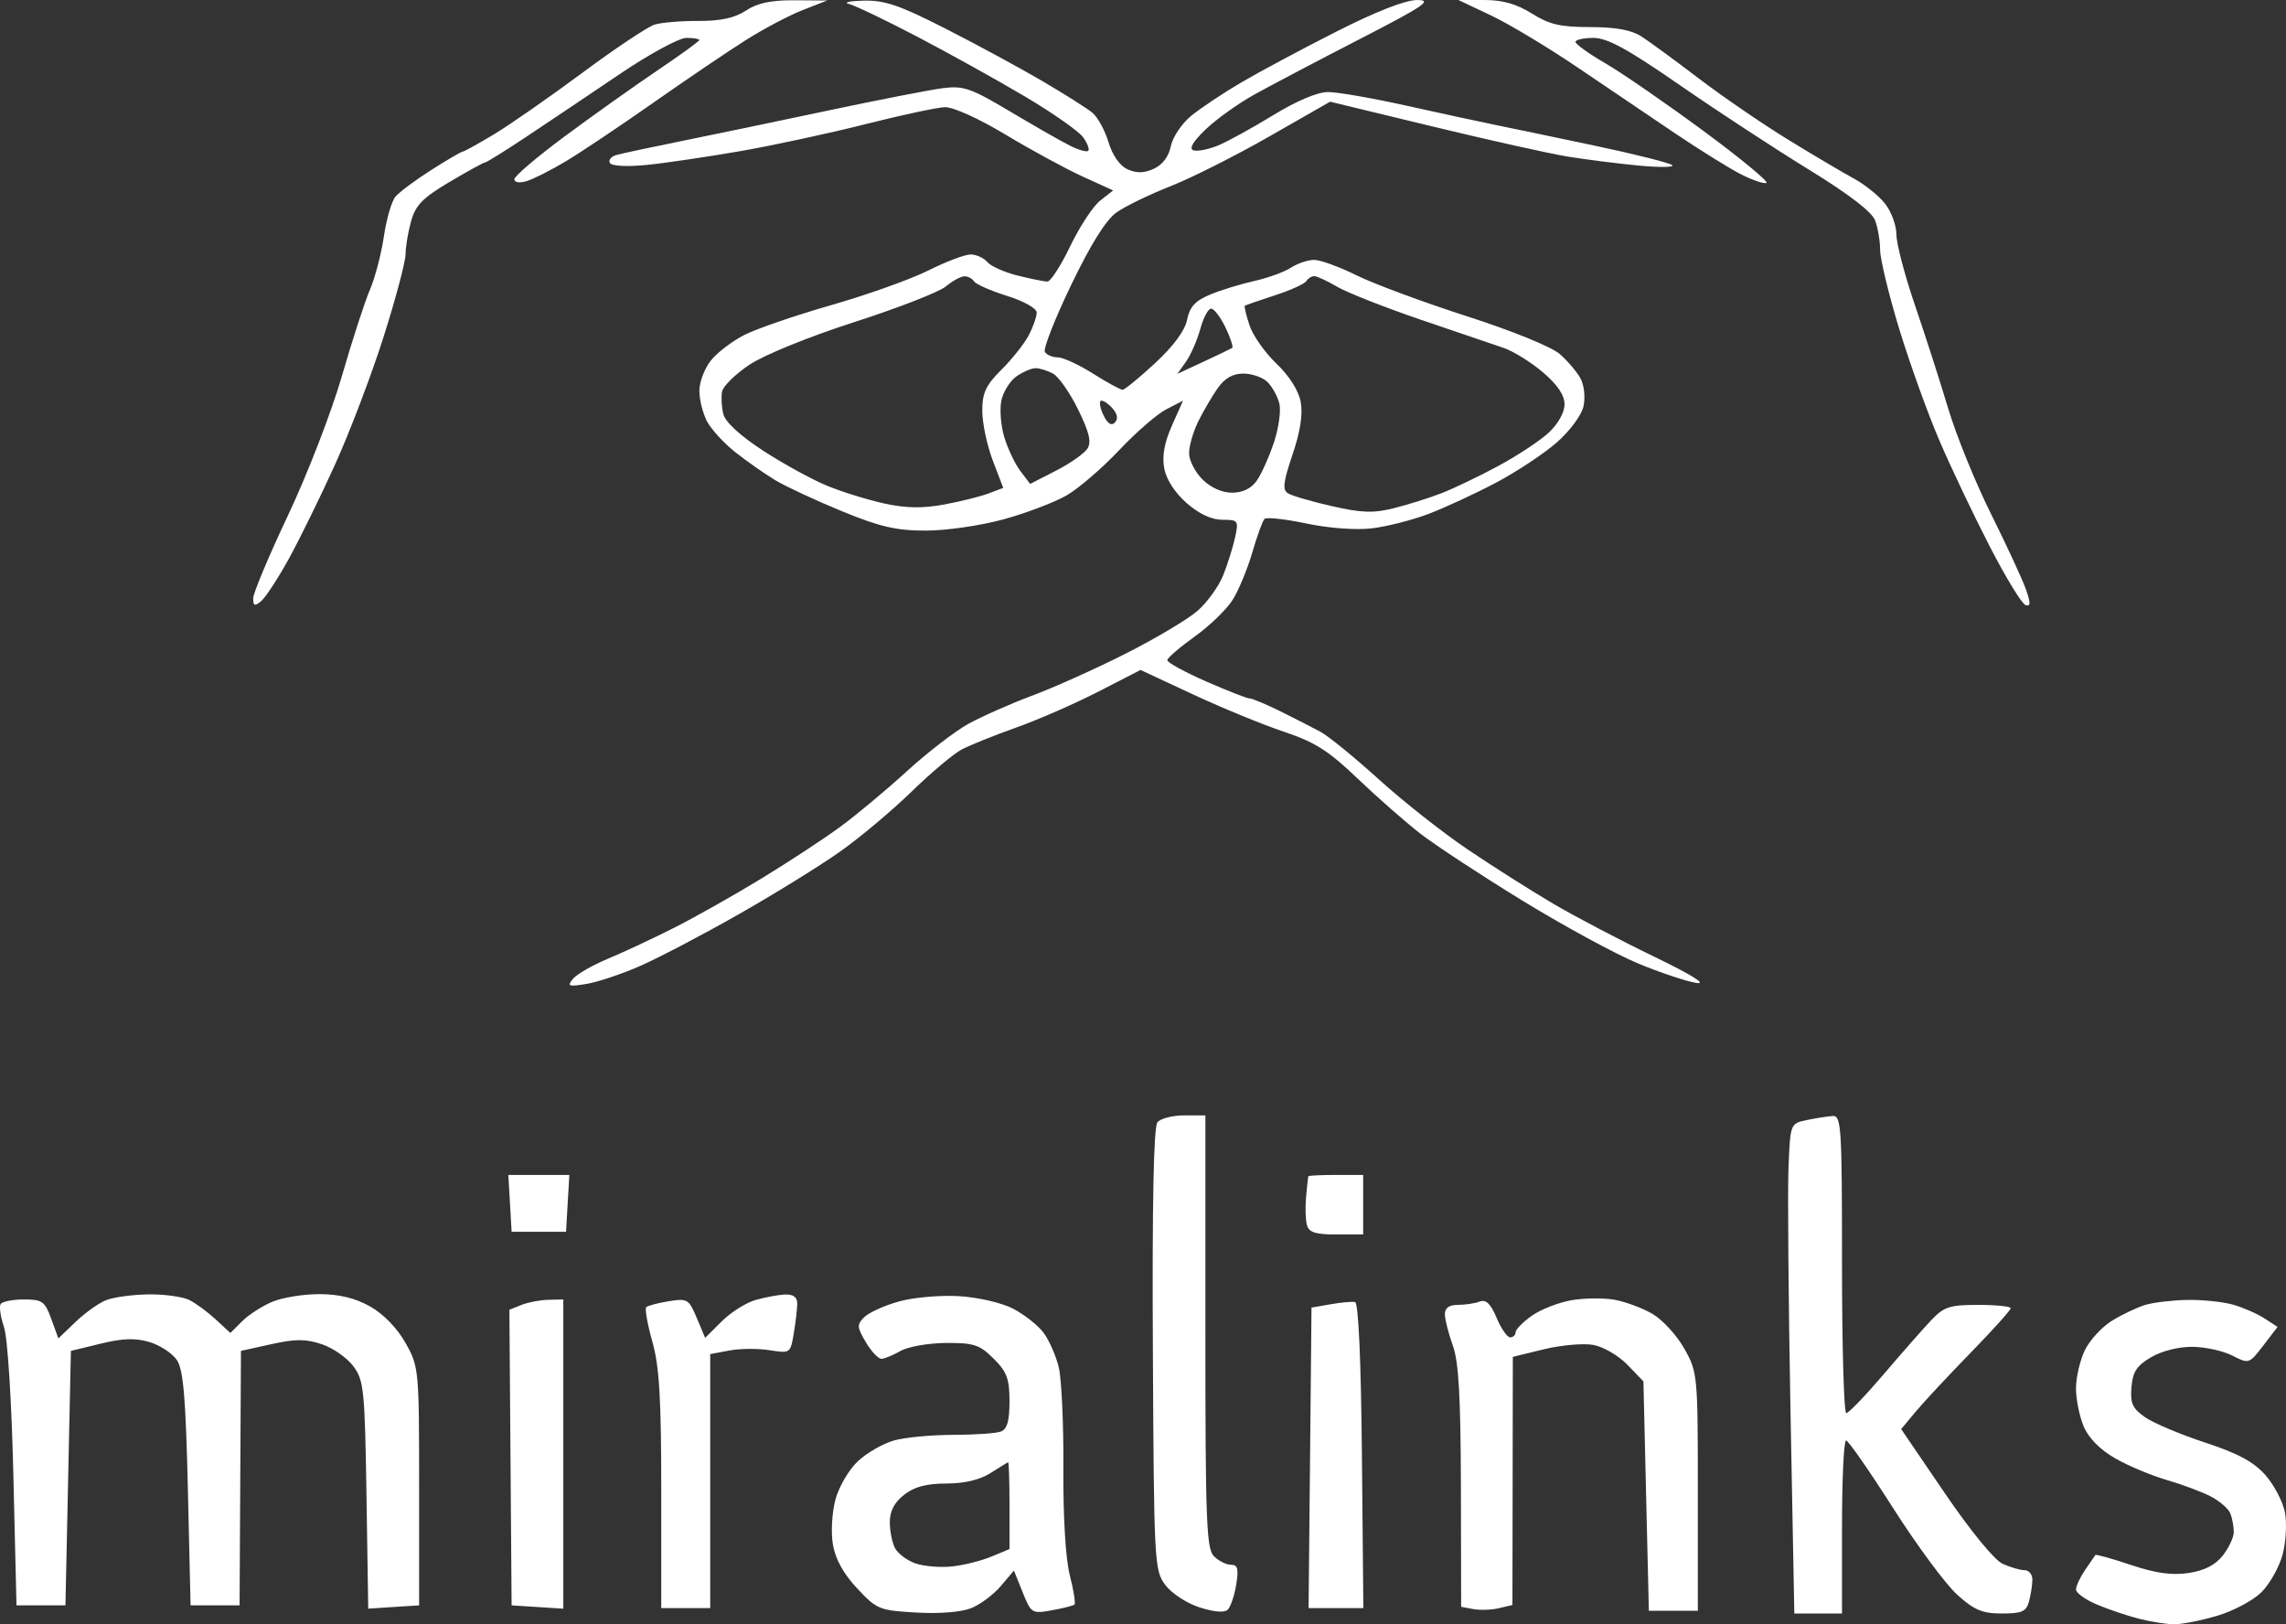 <?xml version="1.0" encoding="UTF-8"?> <svg xmlns="http://www.w3.org/2000/svg" width="76" height="54" viewBox="0 0 76 54" fill="none"><rect x="0" y="0" width="76" height="54" fill="#333333" stroke="none"/> <path fill-rule="evenodd" clip-rule="evenodd" d="M24.799 0.352C24.423 0.598 23.958 0.699 23.223 0.696C22.65 0.693 21.994 0.748 21.766 0.817C21.538 0.887 20.456 1.608 19.361 2.42C18.267 3.231 16.943 4.153 16.419 4.468C15.895 4.783 15.428 5.04 15.382 5.04C15.336 5.04 14.866 5.315 14.337 5.652C13.808 5.988 13.272 6.388 13.146 6.54C13.019 6.691 12.846 7.287 12.762 7.863C12.677 8.439 12.469 9.234 12.299 9.63C12.128 10.026 11.708 11.322 11.364 12.51C11.021 13.698 10.217 15.775 9.578 17.126C8.939 18.476 8.417 19.722 8.417 19.893C8.417 20.145 8.467 20.163 8.68 19.987C8.825 19.867 9.237 19.237 9.597 18.587C9.956 17.936 10.651 16.52 11.141 15.439C11.631 14.358 12.358 12.444 12.757 11.186C13.156 9.927 13.483 8.698 13.483 8.454C13.484 8.21 13.566 7.715 13.667 7.354C13.816 6.82 14.053 6.578 14.945 6.049C15.548 5.692 16.08 5.4 16.128 5.4C16.176 5.4 16.801 5.011 17.517 4.535C18.233 4.059 19.62 3.127 20.6 2.465C21.579 1.802 22.576 1.26 22.816 1.26C23.055 1.26 23.251 1.292 23.251 1.33C23.251 1.369 22.62 1.827 21.849 2.347C21.078 2.867 19.694 3.852 18.773 4.534C17.853 5.216 17.1 5.857 17.1 5.959C17.1 6.067 17.269 6.093 17.507 6.022C17.731 5.955 18.321 5.656 18.819 5.358C19.316 5.06 20.619 4.188 21.713 3.42C22.807 2.653 24.191 1.715 24.788 1.338C25.385 0.96 26.24 0.508 26.688 0.334L27.502 0.017L26.416 0.009C25.636 0.004 25.181 0.1 24.799 0.352ZM28.225 0.132C28.424 0.182 29.442 0.669 30.486 1.215C31.531 1.761 33.145 2.657 34.072 3.206C34.999 3.755 35.872 4.367 36.012 4.566C36.152 4.765 36.228 4.967 36.18 5.014C36.133 5.062 35.87 4.99 35.597 4.855C35.323 4.721 34.428 4.21 33.608 3.722C32.279 2.929 32.034 2.843 31.347 2.931C30.924 2.985 29.193 3.322 27.502 3.681C25.81 4.04 23.612 4.498 22.617 4.698C21.622 4.899 20.665 5.104 20.489 5.154C20.314 5.205 20.219 5.324 20.278 5.42C20.342 5.522 20.849 5.548 21.502 5.483C22.115 5.422 23.513 5.215 24.607 5.025C25.702 4.835 27.574 4.432 28.768 4.129C29.962 3.827 31.152 3.572 31.412 3.563C31.685 3.554 32.541 3.94 33.432 4.477C34.283 4.988 35.436 5.615 35.994 5.869L37.008 6.331L36.578 6.668C36.341 6.853 35.893 7.534 35.582 8.182C35.271 8.83 34.929 9.36 34.822 9.36C34.714 9.36 34.267 9.27 33.828 9.16C33.389 9.05 32.936 8.848 32.822 8.71C32.707 8.573 32.458 8.46 32.268 8.46C32.079 8.46 31.449 8.698 30.87 8.989C30.29 9.28 28.843 9.797 27.654 10.138C26.464 10.479 25.157 10.927 24.75 11.134C24.342 11.341 23.838 11.726 23.63 11.989C23.421 12.253 23.251 12.705 23.251 12.993C23.251 13.282 23.364 13.737 23.503 14.004C23.642 14.271 24.07 14.737 24.453 15.039C24.836 15.342 25.435 15.76 25.783 15.969C26.131 16.178 27.124 16.639 27.989 16.995C29.261 17.517 29.795 17.64 30.781 17.64C31.462 17.64 32.606 17.474 33.369 17.264C34.122 17.057 35.063 16.699 35.461 16.469C35.859 16.238 36.643 15.565 37.202 14.972C37.762 14.378 38.469 13.764 38.775 13.607L39.33 13.322L38.962 14.149C38.709 14.718 38.629 15.164 38.706 15.575C38.775 15.941 39.065 16.388 39.453 16.727C39.864 17.085 40.28 17.28 40.638 17.28C41.164 17.28 41.183 17.306 41.062 17.865C40.992 18.187 40.814 18.753 40.667 19.123C40.519 19.493 40.136 20.025 39.815 20.306C39.494 20.586 38.424 21.224 37.437 21.723C36.45 22.223 35.044 22.855 34.313 23.128C33.582 23.401 32.623 23.826 32.181 24.072C31.739 24.317 30.824 25.025 30.146 25.643C29.469 26.262 28.475 27.091 27.937 27.486C27.399 27.881 26.226 28.651 25.331 29.197C24.436 29.743 23.133 30.479 22.436 30.832C21.74 31.185 20.745 31.651 20.226 31.867C19.707 32.083 19.178 32.386 19.05 32.54C18.846 32.788 18.898 32.808 19.493 32.712C19.863 32.653 20.677 32.38 21.302 32.105C21.926 31.83 23.409 31.051 24.597 30.374C25.785 29.697 27.291 28.765 27.943 28.302C28.596 27.84 29.659 26.947 30.306 26.318C30.952 25.689 31.703 25.058 31.974 24.916C32.245 24.773 33.059 24.446 33.783 24.188C34.507 23.931 35.733 23.395 36.509 22.997L37.918 22.273L39.674 23.091C40.64 23.541 41.998 24.098 42.691 24.329C43.719 24.673 44.169 24.959 45.133 25.881C45.783 26.503 46.724 27.329 47.223 27.716C47.722 28.103 49.252 29.107 50.623 29.947C51.995 30.787 53.722 31.725 54.461 32.031C55.201 32.338 56.072 32.629 56.397 32.678C56.77 32.735 56.244 32.409 54.977 31.796C53.87 31.262 52.364 30.471 51.63 30.039C50.896 29.607 49.619 28.797 48.792 28.239C47.965 27.681 46.637 26.633 45.84 25.91C45.043 25.187 44.172 24.477 43.906 24.332C43.639 24.188 43.035 23.878 42.562 23.645C42.09 23.411 41.633 23.22 41.546 23.22C41.458 23.22 40.807 22.965 40.097 22.654C39.388 22.342 38.808 22.025 38.808 21.95C38.808 21.875 39.217 21.522 39.717 21.164C40.217 20.807 40.788 20.253 40.987 19.932C41.186 19.612 41.477 18.905 41.636 18.36C41.794 17.816 41.975 17.317 42.039 17.252C42.102 17.188 42.724 17.255 43.421 17.402C44.157 17.558 45.066 17.627 45.592 17.567C46.089 17.51 46.944 17.294 47.491 17.086C48.038 16.878 49.047 16.411 49.732 16.049C50.417 15.687 51.327 15.085 51.754 14.712C52.193 14.327 52.579 13.806 52.645 13.507C52.71 13.214 52.667 12.805 52.548 12.585C52.431 12.367 52.12 12 51.857 11.771C51.583 11.53 50.268 10.996 48.757 10.51C47.315 10.046 45.669 9.435 45.099 9.153C44.53 8.871 43.896 8.64 43.691 8.64C43.486 8.64 43.137 8.757 42.917 8.9C42.697 9.043 42.149 9.242 41.701 9.341C41.252 9.441 40.591 9.644 40.233 9.793C39.735 10 39.553 10.199 39.466 10.629C39.394 10.991 39.013 11.508 38.402 12.073C37.879 12.558 37.393 12.955 37.322 12.957C37.251 12.959 36.807 12.717 36.337 12.42C35.866 12.123 35.339 11.88 35.165 11.88C34.992 11.88 34.799 11.799 34.738 11.7C34.676 11.602 35.069 10.602 35.609 9.478C36.266 8.114 36.768 7.312 37.12 7.062C37.411 6.856 38.215 6.466 38.907 6.194C39.598 5.923 41.077 5.178 42.193 4.54L44.22 3.381L47.62 4.203C49.489 4.656 51.507 5.105 52.104 5.203C52.701 5.301 53.759 5.435 54.456 5.502C55.152 5.569 55.665 5.565 55.596 5.492C55.527 5.419 54.347 5.123 52.973 4.833C51.6 4.544 50.11 4.232 49.662 4.142C49.214 4.051 47.92 3.771 46.785 3.519C45.651 3.266 44.467 3.06 44.154 3.06C43.8 3.06 43.109 3.352 42.327 3.83C41.635 4.254 40.809 4.708 40.49 4.839C40.172 4.969 39.806 5.04 39.676 4.997C39.522 4.945 39.661 4.707 40.081 4.304C40.433 3.966 41.157 3.447 41.69 3.15C42.223 2.853 43.8 2.023 45.196 1.305C47.354 0.194 47.64 1.83149e-07 47.114 0.001C46.719 0.002 45.745 0.383 44.416 1.057C43.272 1.637 41.847 2.4 41.25 2.751C40.653 3.102 39.91 3.598 39.6 3.852C39.289 4.107 38.986 4.56 38.925 4.86C38.857 5.203 38.648 5.48 38.36 5.611C38.034 5.759 37.784 5.764 37.486 5.628C37.229 5.512 36.985 5.165 36.854 4.729C36.736 4.338 36.497 3.899 36.322 3.752C36.147 3.605 35.393 3.128 34.647 2.691C33.901 2.254 32.452 1.47 31.427 0.948C29.907 0.174 29.408 0.004 28.714 0.021C28.246 0.032 28.026 0.082 28.225 0.132ZM49.571 0.514C50.168 0.796 51.471 1.579 52.466 2.254C53.461 2.929 54.926 3.919 55.722 4.455C56.518 4.99 57.48 5.589 57.861 5.785C58.242 5.981 58.631 6.115 58.726 6.084C58.821 6.052 57.885 5.277 56.645 4.362C55.405 3.447 53.939 2.435 53.387 2.114C52.834 1.793 52.381 1.469 52.379 1.395C52.377 1.321 52.646 1.26 52.976 1.26C53.436 1.26 54.102 1.623 55.825 2.815C57.062 3.671 58.995 4.937 60.122 5.629C61.452 6.445 62.23 7.04 62.338 7.325C62.43 7.566 62.506 8.008 62.506 8.306C62.506 8.605 62.791 9.785 63.139 10.929C63.488 12.072 64.09 13.747 64.478 14.649C64.865 15.552 65.618 17.135 66.151 18.167C66.683 19.199 67.218 20.076 67.34 20.115C67.513 20.171 67.516 20.056 67.353 19.592C67.238 19.264 66.72 18.145 66.201 17.103C65.682 16.062 65.039 14.481 64.772 13.59C64.506 12.699 64.009 11.155 63.668 10.159C63.327 9.163 63.048 8.1 63.048 7.798C63.048 7.496 62.878 7.033 62.669 6.769C62.461 6.506 61.993 6.13 61.629 5.933C61.266 5.737 60.274 5.15 59.425 4.629C58.577 4.107 57.249 3.197 56.473 2.605C55.698 2.014 54.845 1.389 54.578 1.216C54.239 0.996 53.727 0.901 52.869 0.901C51.876 0.9 51.509 0.815 50.928 0.45C50.422 0.132 49.958 -0 49.349 1.83163e-07L48.486 0L49.571 0.514ZM32.382 9.353C32.44 9.448 32.934 9.665 33.477 9.836C34.041 10.012 34.466 10.252 34.466 10.392C34.466 10.527 34.349 10.864 34.205 11.141C34.061 11.418 33.654 11.932 33.3 12.284C32.773 12.809 32.657 13.057 32.657 13.66C32.657 14.065 32.814 14.806 33.005 15.308L33.354 16.22L32.87 16.403C32.604 16.505 31.938 16.67 31.391 16.772C30.669 16.906 30.123 16.897 29.401 16.739C28.854 16.62 27.999 16.355 27.502 16.151C27.004 15.947 26.048 15.423 25.376 14.986C24.615 14.492 24.115 14.034 24.049 13.771C23.99 13.539 23.971 13.2 24.005 13.019C24.04 12.838 24.451 12.435 24.92 12.123C25.407 11.798 26.901 11.192 28.405 10.707C29.854 10.241 31.22 9.709 31.441 9.526C31.662 9.342 31.94 9.189 32.059 9.186C32.177 9.183 32.322 9.258 32.382 9.353ZM44.451 9.531C44.78 9.724 46.026 10.216 47.22 10.624C48.414 11.032 49.657 11.455 49.983 11.564C50.309 11.674 50.899 12.039 51.294 12.376C51.78 12.789 52.014 13.136 52.014 13.442C52.014 13.711 51.8 14.095 51.489 14.383C51.201 14.651 50.448 15.149 49.816 15.489C49.184 15.83 48.335 16.237 47.929 16.395C47.524 16.553 46.812 16.777 46.347 16.893C45.66 17.066 45.276 17.053 44.281 16.827C43.609 16.675 42.952 16.483 42.822 16.402C42.631 16.284 42.66 16.032 42.971 15.113C43.231 14.346 43.32 13.77 43.242 13.358C43.171 12.981 42.86 12.491 42.435 12.087C42.055 11.726 41.653 11.154 41.541 10.816C41.43 10.478 41.36 10.185 41.385 10.165C41.41 10.145 41.857 9.99 42.379 9.82C42.9 9.651 43.373 9.438 43.429 9.346C43.486 9.255 43.605 9.18 43.693 9.18C43.781 9.18 44.122 9.338 44.451 9.531ZM40.743 10.888C40.908 11.233 41.008 11.538 40.966 11.566C40.923 11.594 40.496 11.8 40.016 12.023L39.144 12.428L39.433 12.019C39.591 11.794 39.804 11.306 39.905 10.935C40.006 10.564 40.168 10.26 40.265 10.26C40.362 10.26 40.577 10.543 40.743 10.888ZM35.007 12.419C35.192 12.518 35.567 13.053 35.841 13.61C36.214 14.369 36.292 14.694 36.152 14.915C36.049 15.076 35.579 15.406 35.107 15.648L34.248 16.088L33.923 15.659C33.744 15.424 33.504 14.916 33.388 14.532C33.272 14.147 33.23 13.596 33.293 13.307C33.357 13.017 33.584 12.659 33.797 12.51C34.011 12.362 34.294 12.24 34.428 12.24C34.562 12.24 34.822 12.321 35.007 12.419ZM42.141 12.703C42.298 12.858 42.474 13.178 42.533 13.414C42.593 13.65 42.511 14.235 42.351 14.715C42.191 15.194 41.934 15.765 41.78 15.983C41.598 16.242 41.313 16.38 40.96 16.38C40.627 16.38 40.249 16.21 39.976 15.938C39.731 15.695 39.532 15.303 39.532 15.066C39.532 14.829 39.666 14.36 39.831 14.023C39.996 13.686 40.287 13.188 40.477 12.915C40.717 12.571 40.98 12.42 41.34 12.42C41.624 12.42 41.985 12.547 42.141 12.703ZM37.005 13.598C37.157 13.78 37.176 13.936 37.059 14.053C36.942 14.169 36.809 14.074 36.672 13.775C36.558 13.525 36.534 13.32 36.619 13.32C36.704 13.32 36.878 13.445 37.005 13.598ZM38.481 37.309C38.354 37.461 38.303 39.954 38.328 44.862C38.364 51.95 38.377 52.203 38.738 52.689C38.947 52.969 39.45 53.3 39.879 53.438C40.367 53.594 40.709 53.622 40.819 53.512C40.914 53.417 41.04 53.043 41.099 52.681C41.185 52.157 41.149 52.021 40.925 52.021C40.77 52.021 40.515 51.894 40.358 51.738C40.109 51.49 40.074 50.562 40.074 44.268V37.081H39.373C38.987 37.081 38.586 37.183 38.481 37.309ZM60.064 37.238C59.522 37.353 59.521 37.356 59.461 38.792C59.428 39.583 59.458 43.248 59.527 46.936L59.654 53.641H60.447H61.239V50.761C61.239 49.177 61.3 47.884 61.375 47.889C61.45 47.893 62.156 48.909 62.945 50.147C63.734 51.385 64.691 52.678 65.071 53.019C65.638 53.529 65.906 53.641 66.555 53.641C67.224 53.641 67.365 53.578 67.457 53.236C67.517 53.013 67.567 52.689 67.568 52.516C67.57 52.343 67.453 52.201 67.308 52.201C67.163 52.201 66.835 52.106 66.579 51.989C66.305 51.865 65.513 50.897 64.659 49.644L63.206 47.511L63.689 46.931C63.955 46.612 64.774 45.733 65.51 44.978C66.245 44.224 66.847 43.556 66.847 43.493C66.847 43.432 66.362 43.381 65.769 43.381C64.828 43.381 64.631 43.444 64.219 43.876C63.96 44.148 63.246 44.958 62.635 45.676C62.023 46.394 61.458 46.981 61.38 46.981C61.303 46.981 61.239 44.753 61.239 42.031C61.239 37.428 61.217 37.082 60.923 37.102C60.749 37.114 60.362 37.175 60.064 37.238ZM16.955 40.006L17.009 40.951H17.914H18.819L18.873 40.006L18.928 39.061H17.914H16.9L16.955 40.006ZM43.496 39.106C43.487 39.13 43.454 39.434 43.422 39.781C43.39 40.127 43.402 40.552 43.45 40.726C43.517 40.972 43.732 41.041 44.428 41.041H45.32V40.051V39.061H44.416C43.918 39.061 43.504 39.081 43.496 39.106ZM3.533 43.222C3.284 43.32 2.824 43.647 2.51 43.949L1.941 44.496L1.705 43.849C1.492 43.262 1.406 43.201 0.793 43.201C0.421 43.201 0.074 43.27 0.021 43.355C-0.032 43.44 0.019 43.784 0.133 44.12C0.254 44.474 0.385 46.552 0.445 49.051L0.548 53.371H1.362H2.176L2.266 49.141L2.357 44.911L3.348 44.67C4.087 44.49 4.502 44.477 4.976 44.619C5.326 44.724 5.735 44.995 5.884 45.221C6.096 45.541 6.175 46.479 6.246 49.501L6.336 53.371H7.151H7.965L7.988 49.141L8.011 44.911L9.019 44.688C9.821 44.51 10.163 44.51 10.697 44.688C11.065 44.81 11.538 45.139 11.746 45.419C12.098 45.889 12.129 46.201 12.184 49.703L12.242 53.48L13.088 53.425L13.934 53.371V49.411C13.934 45.52 13.926 45.437 13.482 44.646C13.205 44.155 12.747 43.683 12.306 43.434C11.81 43.155 11.282 43.026 10.627 43.024C10.101 43.022 9.396 43.135 9.06 43.275C8.724 43.415 8.271 43.706 8.054 43.922L7.659 44.315L7.178 43.87C6.914 43.625 6.52 43.334 6.303 43.223C6.086 43.112 5.475 43.026 4.946 43.032C4.418 43.038 3.781 43.124 3.533 43.222ZM25.116 43.219C24.8 43.31 24.294 43.631 23.992 43.931L23.443 44.477L23.165 43.816C22.902 43.189 22.853 43.16 22.233 43.26C21.872 43.318 21.536 43.407 21.485 43.458C21.433 43.509 21.525 44.024 21.688 44.603C21.921 45.43 21.984 46.488 21.984 49.558V53.461H22.798H23.612V49.239V45.017L24.254 44.897C24.607 44.831 25.207 44.827 25.587 44.888C26.272 44.997 26.28 44.991 26.391 44.324C26.453 43.954 26.504 43.509 26.505 43.336C26.506 43.124 26.374 43.026 26.1 43.037C25.876 43.046 25.433 43.128 25.116 43.219ZM29.884 43.268C29.404 43.402 28.885 43.637 28.733 43.789C28.483 44.037 28.488 44.122 28.786 44.623C28.968 44.93 29.202 45.178 29.305 45.175C29.407 45.171 29.695 45.052 29.944 44.911C30.193 44.769 30.87 44.651 31.45 44.647C32.378 44.642 32.567 44.704 33.033 45.167C33.475 45.608 33.562 45.839 33.562 46.588C33.562 47.238 33.483 47.512 33.276 47.592C33.118 47.652 32.406 47.702 31.693 47.702C30.98 47.703 30.097 47.785 29.732 47.886C29.367 47.987 28.824 48.296 28.527 48.573C28.227 48.852 27.892 49.421 27.776 49.849C27.659 50.283 27.622 50.941 27.691 51.35C27.773 51.835 28.044 52.324 28.498 52.808C29.153 53.507 29.234 53.54 30.47 53.61C31.253 53.654 31.973 53.594 32.302 53.458C32.601 53.335 33.04 53.005 33.277 52.724L33.709 52.214L33.999 52.935C34.281 53.638 34.307 53.654 34.965 53.535C35.338 53.468 35.678 53.382 35.721 53.344C35.764 53.306 35.695 52.871 35.568 52.377C35.427 51.828 35.343 50.446 35.353 48.825C35.362 47.365 35.294 45.853 35.201 45.465C35.109 45.077 34.881 44.556 34.694 44.307C34.508 44.059 34.051 43.699 33.68 43.507C33.299 43.31 32.516 43.129 31.881 43.091C31.263 43.054 30.365 43.133 29.884 43.268ZM52.234 43.228C51.809 43.303 51.218 43.535 50.923 43.745C50.627 43.954 50.386 44.201 50.386 44.293C50.386 44.385 50.305 44.461 50.207 44.461C50.109 44.461 49.906 44.169 49.756 43.811C49.559 43.342 49.403 43.192 49.196 43.271C49.038 43.331 48.712 43.381 48.471 43.381C48.174 43.381 48.035 43.482 48.036 43.696C48.038 43.869 48.157 44.335 48.3 44.731C48.496 45.273 48.562 46.435 48.569 49.435L48.577 53.419L48.983 53.495C49.207 53.536 49.591 53.523 49.837 53.464L50.282 53.358L50.289 49.233L50.295 45.109L51.337 44.855C51.91 44.716 52.648 44.652 52.978 44.713C53.308 44.775 53.816 45.072 54.108 45.375L54.637 45.924L54.727 49.737L54.818 53.551H55.632H56.446V49.591C56.446 45.7 56.438 45.617 55.993 44.83C55.745 44.39 55.268 43.871 54.934 43.678C54.6 43.484 54.03 43.273 53.668 43.209C53.305 43.146 52.66 43.154 52.234 43.228ZM17.334 43.383L16.935 43.543L16.972 48.457L17.009 53.371L17.869 53.426L18.728 53.481V48.341V43.201L18.231 43.212C17.957 43.218 17.553 43.296 17.334 43.383ZM44.235 43.361L43.602 43.471L43.554 48.466L43.505 53.461H44.416H45.326L45.278 48.391C45.248 45.192 45.163 43.308 45.049 43.286C44.949 43.267 44.583 43.3 44.235 43.361ZM71.327 43.38C71.055 43.462 70.555 43.699 70.216 43.907C69.877 44.116 69.469 44.561 69.309 44.896C69.149 45.231 69.018 45.799 69.018 46.159C69.018 46.518 69.133 47.086 69.273 47.42C69.435 47.805 69.815 48.192 70.313 48.478C70.745 48.727 71.515 49.051 72.025 49.199C72.535 49.347 73.196 49.594 73.496 49.748C73.794 49.902 74.09 50.159 74.152 50.319C74.213 50.479 74.264 50.755 74.264 50.931C74.264 51.108 74.099 51.461 73.897 51.717C73.648 52.032 73.283 52.217 72.76 52.295C72.205 52.378 71.668 52.303 70.844 52.027C70.215 51.816 69.682 51.667 69.661 51.697C69.639 51.727 69.486 51.951 69.32 52.196C69.154 52.441 69.018 52.732 69.018 52.844C69.018 52.955 69.323 53.177 69.697 53.336C70.07 53.495 70.7 53.71 71.098 53.812C71.496 53.915 72.031 53.999 72.287 54C72.542 54.001 73.186 53.873 73.718 53.715C74.25 53.558 74.91 53.206 75.184 52.934C75.458 52.661 75.773 52.1 75.885 51.687C75.997 51.274 76.034 50.644 75.966 50.287C75.899 49.931 75.607 49.37 75.317 49.042C74.927 48.599 74.408 48.319 73.306 47.957C72.49 47.689 71.594 47.311 71.315 47.116C70.894 46.823 70.817 46.653 70.862 46.115C70.906 45.599 71.04 45.398 71.525 45.116C71.885 44.908 72.448 44.769 72.904 44.776C73.328 44.782 73.921 44.914 74.223 45.07C74.764 45.348 74.777 45.344 75.245 44.733L75.719 44.114L75.285 43.831C75.047 43.676 74.577 43.47 74.242 43.374C73.907 43.279 73.226 43.208 72.728 43.216C72.23 43.225 71.599 43.299 71.327 43.38ZM33.562 50.05V51.499L32.952 51.753C32.617 51.892 32.027 52.038 31.641 52.078C31.255 52.118 30.713 52.072 30.438 51.977C30.162 51.881 29.857 51.655 29.759 51.474C29.662 51.293 29.582 50.902 29.582 50.606C29.582 50.238 29.733 49.949 30.059 49.694C30.399 49.428 30.799 49.321 31.461 49.32C32.063 49.319 32.575 49.198 32.929 48.973C33.227 48.783 33.492 48.621 33.517 48.614C33.541 48.607 33.562 49.253 33.562 50.05Z" fill="white"></path> </svg> 